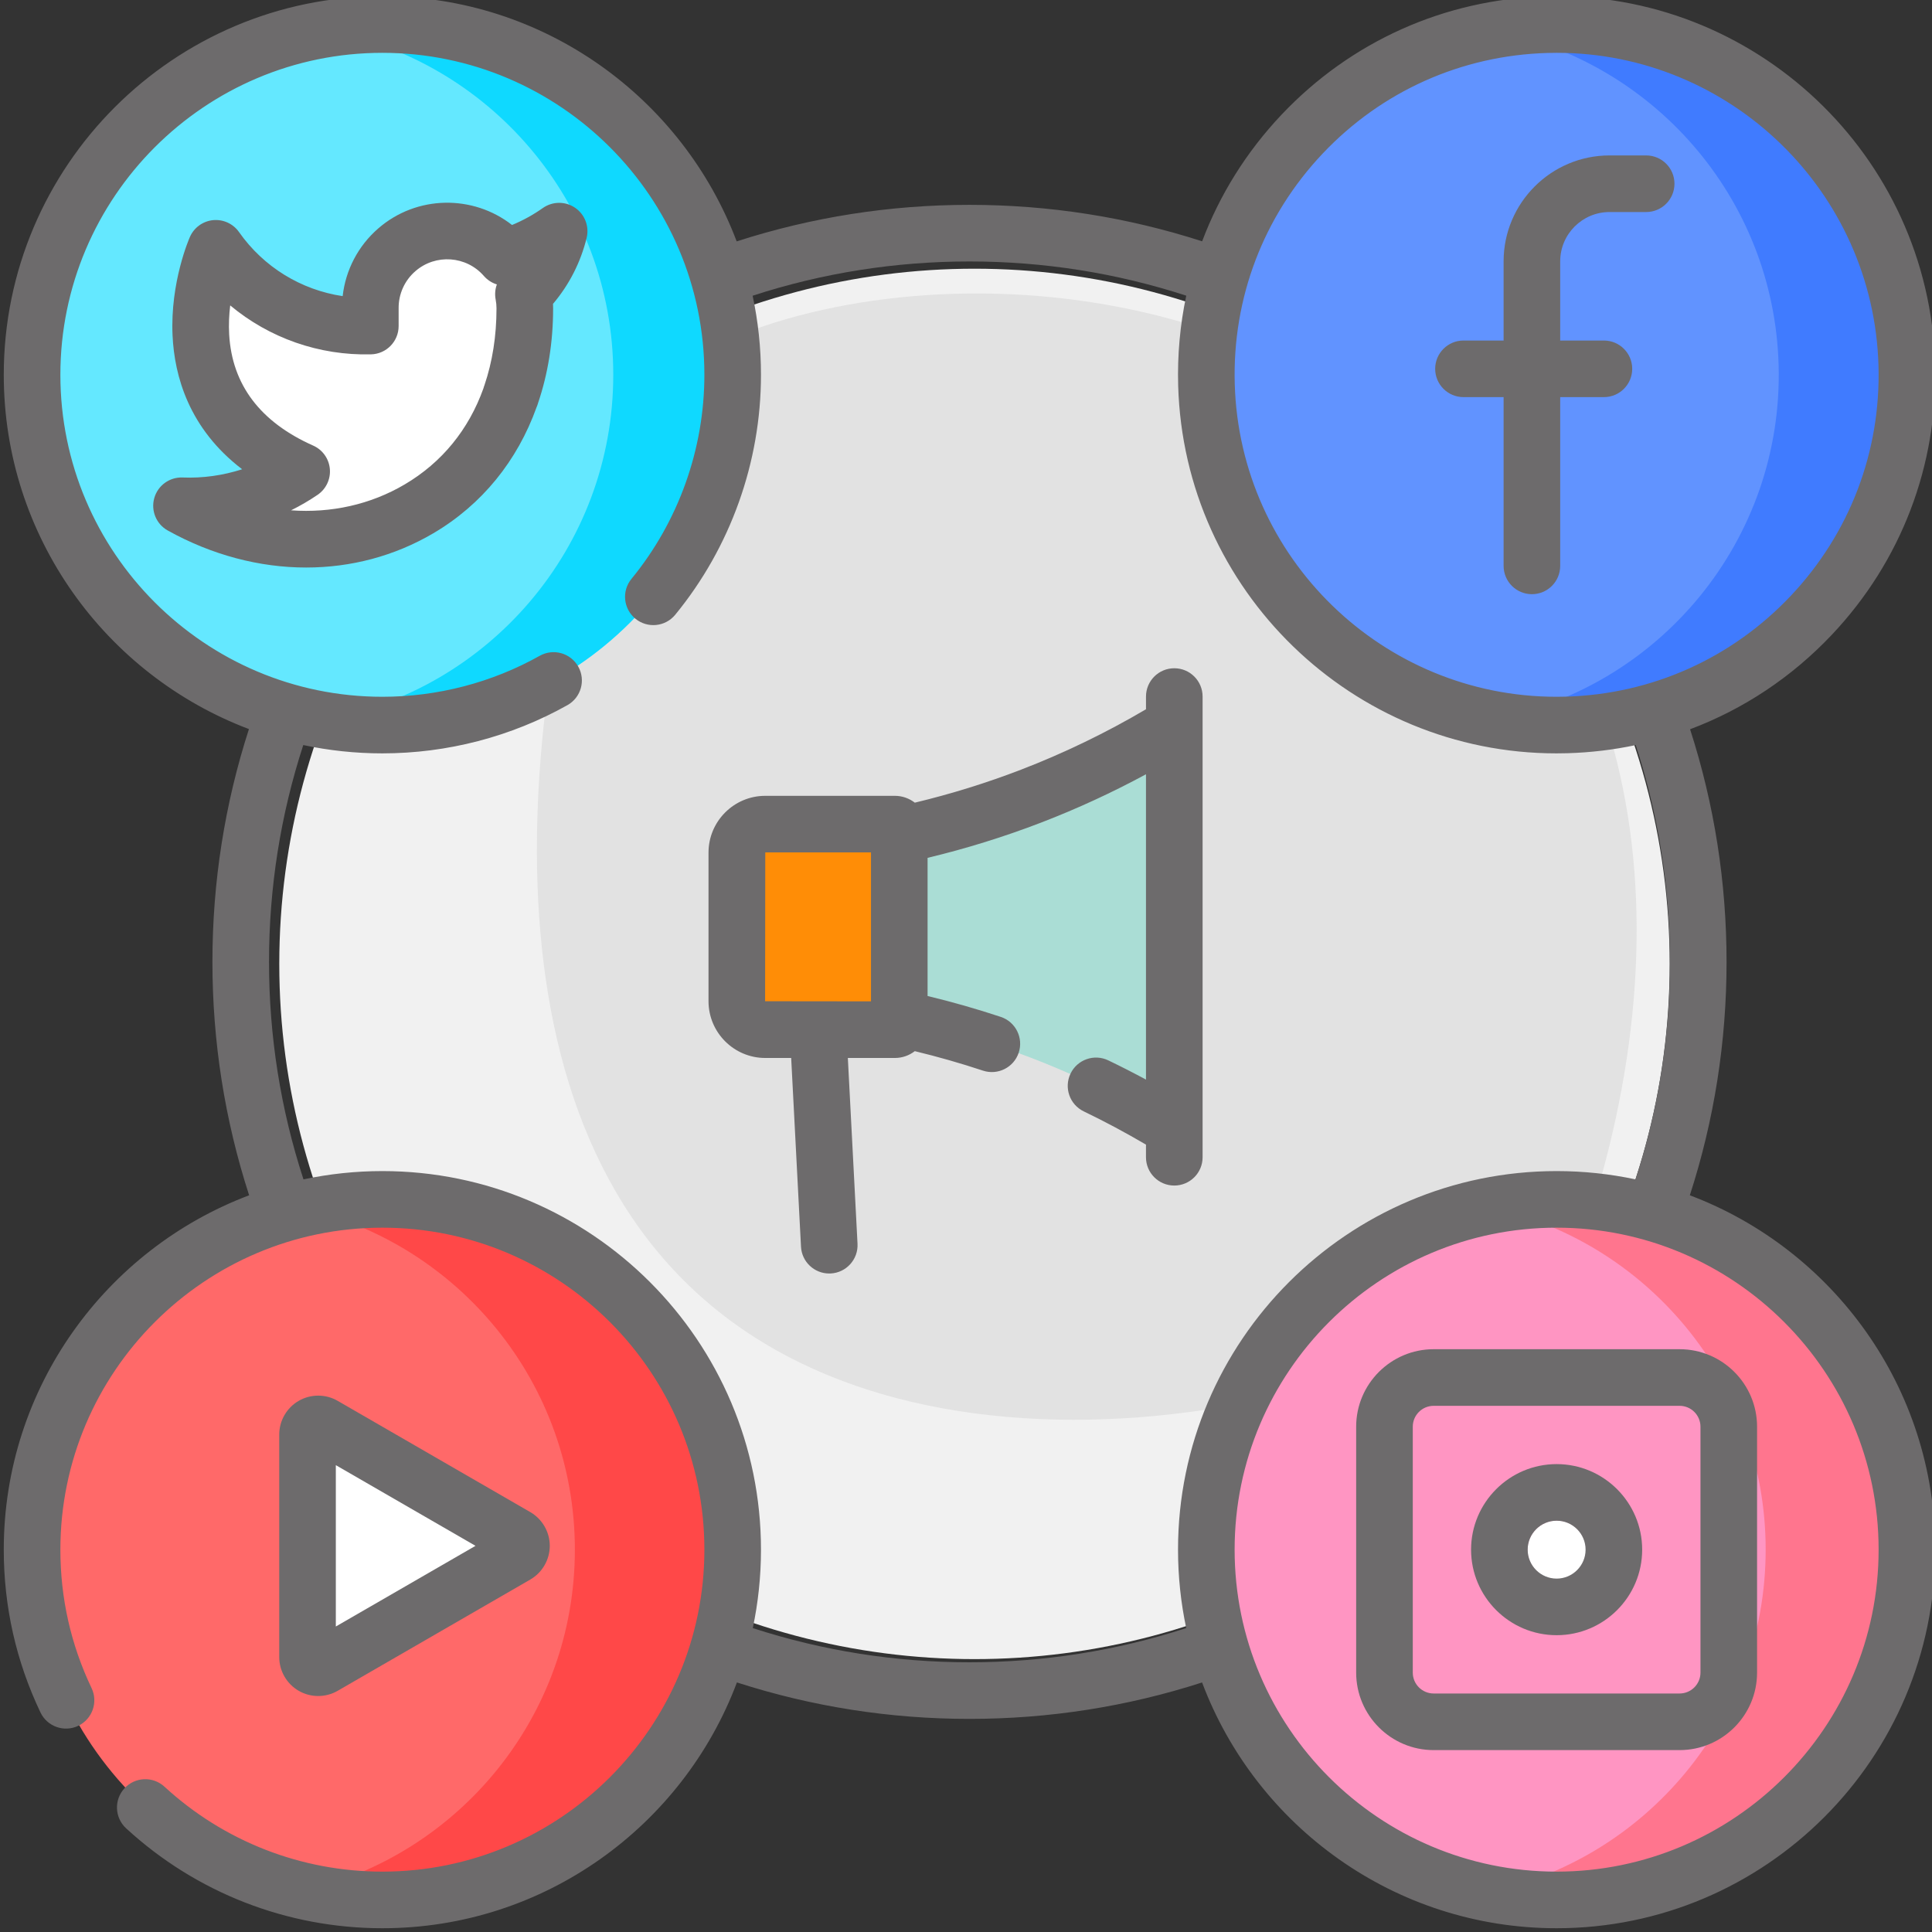 <svg width="160" height="160" viewBox="0 0 160 160" fill="none" xmlns="http://www.w3.org/2000/svg">
<rect x="0" y="0" width="160" height="160" fill="#333333" stroke="none"/>
<g clip-path="url(#clip0_569_9434)">
<circle cx="80.703" cy="79.827" r="57.574" fill="#F1F1F1"/>
<path d="M131.847 100.071C127.978 112.557 87.081 125.814 63.076 111.111C39.071 96.409 42.643 60.357 49.838 36.716C54.912 25.118 87.208 17.815 111.213 32.518C135.218 47.221 140.038 73.636 131.847 100.071Z" fill="#E2E2E2"/>
<path d="M60.678 31.04C60.678 15.018 47.689 2.031 31.666 2.031C15.645 2.031 2.656 15.018 2.656 31.04C2.656 47.061 15.645 60.048 31.666 60.048C47.689 60.048 60.678 47.061 60.678 31.04Z" fill="#64E8FF"/>
<path d="M31.668 2.031C29.982 2.031 28.33 2.177 26.723 2.452C40.388 4.8 50.788 16.705 50.788 31.04C50.788 45.375 40.388 57.279 26.723 59.627C28.33 59.902 29.982 60.048 31.668 60.048C47.691 60.048 60.679 47.061 60.679 31.04C60.679 15.018 47.691 2.031 31.668 2.031Z" fill="#0FD9FF"/>
<path d="M157.922 31.04C157.922 15.018 144.934 2.031 128.912 2.031C112.891 2.031 99.902 15.018 99.902 31.04C99.902 47.061 112.891 60.048 128.912 60.048C144.934 60.048 157.922 47.061 157.922 31.04Z" fill="#6193FF"/>
<path d="M157.913 30.209C157.454 14.194 144.1 1.584 128.084 2.043C126.558 2.087 125.063 2.248 123.608 2.517C136.763 4.952 146.898 16.295 147.297 30.209C147.712 44.697 137.428 57.008 123.605 59.562C125.59 59.929 127.645 60.096 129.744 60.035C145.76 59.578 158.371 46.223 157.913 30.209Z" fill="#407BFF"/>
<path d="M60.678 128.336C60.678 112.315 47.689 99.328 31.666 99.328C15.645 99.328 2.656 112.315 2.656 128.336C2.656 144.357 15.645 157.344 31.666 157.344C47.689 157.344 60.678 144.357 60.678 128.336Z" fill="#FF6969"/>
<path d="M31.666 99.328C29.42 99.328 27.232 99.583 25.133 100.067C38.008 103.03 47.608 114.562 47.608 128.336C47.608 142.11 38.008 153.642 25.133 156.606C27.232 157.089 29.42 157.344 31.666 157.344C47.689 157.344 60.677 144.357 60.677 128.336C60.677 112.315 47.689 99.328 31.666 99.328Z" fill="#FF4848"/>
<path d="M157.922 128.336C157.922 112.315 144.934 99.328 128.912 99.328C112.891 99.328 99.902 112.315 99.902 128.336C99.902 144.357 112.891 157.344 128.912 157.344C144.934 157.344 157.922 144.357 157.922 128.336Z" fill="#FF95C2"/>
<circle cx="128.929" cy="128.353" r="2.429" fill="white"/>
<path d="M128.911 99.328C126.908 99.328 124.952 99.53 123.064 99.917C136.283 102.622 146.225 114.318 146.225 128.336C146.225 142.354 136.283 154.049 123.062 156.754C124.952 157.141 126.908 157.344 128.911 157.344C144.933 157.344 157.921 144.357 157.921 128.336C157.921 112.316 144.933 99.328 128.911 99.328Z" fill="#FF758E"/>
<path d="M45.379 19.75C44.272 20.416 43.085 20.944 41.845 21.317C39.537 18.663 35.514 18.383 32.861 20.691C31.447 21.92 30.646 23.709 30.672 25.581V27.003C25.845 27.128 21.264 24.948 18.318 21.16C18.118 20.902 17.712 20.967 17.604 21.274C16.639 24.039 13.999 34.161 24.985 39.043C22.521 40.715 19.66 41.687 16.707 41.868C16.275 41.895 16.16 42.477 16.553 42.657C29.031 48.422 43.465 41.244 43.465 25.54C43.464 25.143 43.426 24.748 43.351 24.359C44.528 23.2 45.424 21.792 45.977 20.245C46.108 19.884 45.707 19.551 45.379 19.75Z" fill="white"/>
<path d="M25.469 128.018V118.804C25.469 118.125 26.204 117.702 26.791 118.041L34.768 122.648L42.744 127.256C43.331 127.595 43.331 128.443 42.744 128.782L34.768 133.39L26.791 137.997C26.204 138.336 25.469 137.912 25.469 137.233V128.018Z" fill="white"/>
<path d="M74.108 85.275H63.377C62.074 85.275 61.02 84.219 61.02 82.918V70.608C61.02 69.307 62.074 68.251 63.377 68.251H74.108C74.311 68.251 74.475 68.415 74.475 68.618V84.907C74.475 85.11 74.311 85.275 74.108 85.275Z" fill="#FF8D06"/>
<path d="M97.251 93.461C94.06 91.506 90.086 89.408 85.348 87.587C81.374 86.06 77.687 85.043 74.477 84.354C74.477 79.293 74.477 74.232 74.477 69.171C77.696 68.486 81.403 67.468 85.404 65.928C90.125 64.109 94.081 62.013 97.251 60.065V93.461Z" fill="#AADDD5"/>
<path d="M139.945 98.989C141.962 92.765 142.986 86.273 142.986 79.658C142.986 73.068 141.969 66.599 139.965 60.394C144.373 58.739 148.38 56.089 151.708 52.565C157.459 46.477 160.493 38.513 160.254 30.143C159.759 12.861 145.298 -0.792 128.014 -0.299C119.643 -0.06 111.867 3.425 106.116 9.514C103.212 12.589 101.002 16.143 99.556 19.985C93.35 17.982 86.881 16.965 80.288 16.965C73.692 16.965 67.218 17.985 61.008 19.99C56.53 8.138 45.067 -0.312 31.666 -0.312C14.377 -0.312 0.312 13.752 0.312 31.04C0.312 44.44 8.765 55.901 20.616 60.379C18.61 66.589 17.592 73.063 17.592 79.658C17.592 86.273 18.616 92.765 20.632 98.989C8.772 103.463 0.312 114.929 0.312 128.335C0.312 133.054 1.335 137.592 3.353 141.82C3.911 142.988 5.31 143.484 6.478 142.926C7.645 142.368 8.141 140.969 7.584 139.801C5.869 136.207 5 132.35 5 128.335C5 113.633 16.963 101.671 31.666 101.671C46.371 101.671 58.334 113.633 58.334 128.335C58.334 143.039 46.371 155 31.666 155C24.96 155 18.55 152.501 13.618 147.964C12.665 147.088 11.182 147.15 10.306 148.102C9.43 149.055 9.491 150.537 10.444 151.414C16.244 156.749 23.781 159.688 31.666 159.688C45.087 159.688 56.564 151.211 61.028 139.332C67.23 141.334 73.698 142.351 80.288 142.351C86.88 142.351 93.349 141.334 99.551 139.334C104.015 151.212 115.492 159.688 128.913 159.688C146.201 159.688 160.266 145.623 160.266 128.335C160.266 114.929 151.807 103.462 139.945 98.989ZM109.524 12.732C114.414 7.554 121.029 4.59 128.15 4.386C128.408 4.379 128.665 4.375 128.924 4.375C143.277 4.375 155.155 15.839 155.568 30.276C155.772 37.395 153.191 44.167 148.301 49.347C143.411 54.525 136.796 57.489 129.675 57.693C129.417 57.7 129.159 57.704 128.902 57.704C114.549 57.704 102.67 46.24 102.257 31.803C102.052 24.684 104.634 17.91 109.524 12.732ZM80.288 137.664C74.144 137.664 68.118 136.709 62.343 134.832C62.786 132.735 63.021 130.563 63.021 128.336C63.021 111.049 48.955 96.984 31.666 96.984C29.426 96.984 27.241 97.222 25.133 97.671C23.24 91.874 22.279 85.825 22.279 79.658C22.279 73.512 23.235 67.482 25.116 61.702C27.229 62.152 29.42 62.391 31.666 62.391C37.037 62.391 42.337 61.011 46.993 58.396C48.121 57.763 48.523 56.334 47.889 55.205C47.256 54.077 45.828 53.676 44.699 54.309C40.741 56.53 36.234 57.704 31.666 57.704C16.962 57.704 5 45.742 5 31.04C5 16.337 16.963 4.375 31.666 4.375C46.371 4.375 58.334 16.337 58.334 31.04C58.334 37.191 56.189 43.192 52.295 47.94C51.474 48.939 51.62 50.416 52.621 51.238C53.621 52.058 55.098 51.913 55.919 50.912C60.498 45.33 63.021 38.272 63.021 31.039C63.021 28.794 62.781 26.603 62.33 24.49C68.111 22.609 74.141 21.653 80.288 21.653C86.434 21.653 92.462 22.608 98.24 24.486C97.728 26.906 97.499 29.402 97.571 31.937C98.058 48.914 112.023 62.393 128.9 62.391C129.202 62.391 129.506 62.388 129.81 62.378C131.731 62.323 133.621 62.095 135.463 61.705C137.343 67.484 138.299 73.513 138.299 79.658C138.299 85.825 137.337 91.874 135.445 97.67C133.336 97.221 131.151 96.984 128.913 96.984C111.624 96.984 97.559 111.048 97.559 128.335C97.559 130.562 97.793 132.735 98.237 134.832C92.461 136.71 86.434 137.664 80.288 137.664ZM128.913 155C114.208 155 102.246 143.039 102.246 128.336C102.246 113.633 114.208 101.671 128.913 101.671C143.617 101.671 155.579 113.633 155.579 128.336C155.579 143.039 143.617 155 128.913 155Z" fill="#6D6B6C"/>
<path d="M47.625 17.205C46.817 16.655 45.753 16.664 44.955 17.228C44.157 17.791 43.302 18.261 42.404 18.633C39.184 16.113 34.517 16.143 31.32 18.922C29.658 20.367 28.619 22.366 28.378 24.524C24.939 24.012 21.831 22.119 19.793 19.216C19.307 18.525 18.486 18.151 17.648 18.231C16.807 18.313 16.076 18.84 15.732 19.612C15.665 19.763 14.088 23.367 14.29 27.777C14.444 31.152 15.651 35.503 20.054 38.862C18.468 39.374 16.793 39.611 15.125 39.544C14.038 39.501 13.068 40.208 12.775 41.252C12.482 42.297 12.944 43.407 13.893 43.934C17.57 45.977 21.509 47 25.358 47C29.055 47 32.669 46.055 35.884 44.164C39.916 41.792 42.846 38.16 44.436 33.726C44.486 33.613 44.528 33.496 44.561 33.375C45.379 30.967 45.807 28.329 45.807 25.531C45.807 25.409 45.803 25.286 45.798 25.164C47.136 23.587 48.091 21.718 48.584 19.697C48.814 18.748 48.433 17.754 47.625 17.205ZM33.507 40.123C30.673 41.791 27.42 42.502 24.104 42.262C24.863 41.886 25.597 41.459 26.299 40.981C27.002 40.504 27.393 39.681 27.317 38.834C27.241 37.986 26.712 37.246 25.934 36.901C21.558 34.955 19.218 31.863 18.98 27.708C18.931 26.858 18.974 26.04 19.065 25.293C22.289 27.987 26.419 29.456 30.729 29.346C32 29.313 33.013 28.273 33.013 27.002V25.581C33.013 25.571 33.013 25.56 33.013 25.549C32.997 24.364 33.5 23.237 34.396 22.46C36.071 21.003 38.617 21.18 40.073 22.855C40.366 23.191 40.74 23.429 41.148 23.555C41.005 23.947 40.966 24.376 41.047 24.799C41.094 25.044 41.118 25.296 41.118 25.538C41.118 27.836 40.776 29.962 40.126 31.886C40.09 31.974 40.061 32.066 40.037 32.158C38.82 35.565 36.604 38.301 33.507 40.123Z" fill="#6D6B6C"/>
<path d="M121.199 32.888H124.522V46.864C124.522 48.158 125.572 49.208 126.866 49.208C128.161 49.208 129.209 48.158 129.209 46.864V32.888H132.829C134.123 32.888 135.173 31.838 135.173 30.544C135.173 29.25 134.123 28.201 132.829 28.201H129.209V21.643C129.209 19.392 131.042 17.56 133.294 17.56H136.329C137.623 17.56 138.672 16.51 138.672 15.216C138.672 13.921 137.623 12.872 136.329 12.872H133.294C128.458 12.872 124.522 16.807 124.522 21.643V28.201H121.199C119.905 28.201 118.855 29.25 118.855 30.544C118.855 31.838 119.905 32.888 121.199 32.888Z" fill="#6D6B6C"/>
<path d="M26.35 140.457C26.908 140.457 27.466 140.313 27.963 140.026L43.916 130.811C44.911 130.237 45.529 129.166 45.529 128.018C45.529 126.87 44.911 125.8 43.916 125.226L27.963 116.011C26.969 115.436 25.734 115.436 24.739 116.011C23.744 116.585 23.125 117.655 23.125 118.804V137.233C23.125 138.381 23.744 139.452 24.739 140.026C25.236 140.314 25.792 140.457 26.35 140.457ZM27.812 121.338L39.38 128.019L27.812 134.7V121.338Z" fill="#6D6B6C"/>
<path d="M139.097 111.736H118.729C115.191 111.736 112.312 114.615 112.312 118.153V138.518C112.312 142.057 115.191 144.936 118.729 144.936H139.097C142.635 144.936 145.513 142.057 145.513 138.518V118.153C145.513 114.615 142.635 111.736 139.097 111.736ZM140.826 138.518C140.826 139.473 140.051 140.248 139.097 140.248H118.729C117.775 140.248 117 139.473 117 138.518V118.153C117 117.2 117.775 116.424 118.729 116.424H139.097C140.051 116.424 140.826 117.2 140.826 118.153V138.518Z" fill="#6D6B6C"/>
<path d="M128.913 121.251C125.007 121.251 121.828 124.43 121.828 128.336C121.828 132.243 125.007 135.42 128.913 135.42C132.819 135.42 135.998 132.243 135.998 128.336C135.998 124.43 132.819 121.251 128.913 121.251ZM128.913 130.733C127.591 130.733 126.516 129.657 126.516 128.336C126.516 127.014 127.591 125.939 128.913 125.939C130.235 125.939 131.311 127.014 131.311 128.336C131.311 129.657 130.235 130.733 128.913 130.733Z" fill="#6D6B6C"/>
<path d="M99.594 95.84V57.685C99.594 56.392 98.544 55.342 97.25 55.342C95.955 55.342 94.906 56.392 94.906 57.685V58.737C91.603 60.684 88.13 62.364 84.56 63.74C81.701 64.841 78.748 65.757 75.761 66.473C75.302 66.121 74.731 65.907 74.108 65.907H63.377C60.784 65.907 58.676 68.016 58.676 70.608V82.916C58.676 85.509 60.784 87.617 63.377 87.617H65.522L66.335 103.245C66.399 104.496 67.434 105.466 68.673 105.466C68.714 105.466 68.755 105.465 68.797 105.463C70.089 105.396 71.083 104.293 71.016 103.001L70.215 87.617H74.108C74.729 87.617 75.302 87.405 75.76 87.052C77.661 87.511 79.553 88.051 81.403 88.665C82.632 89.071 83.958 88.406 84.365 87.178C84.773 85.948 84.107 84.622 82.879 84.215C80.893 83.556 78.861 82.976 76.818 82.484V71.043C80.019 70.276 83.181 69.293 86.244 68.114C89.206 66.973 92.106 65.636 94.905 64.122V89.408C93.875 88.851 92.834 88.32 91.785 87.816C90.618 87.255 89.218 87.745 88.657 88.912C88.096 90.079 88.587 91.48 89.754 92.041C91.499 92.881 93.225 93.806 94.905 94.793V95.839C94.905 97.134 95.955 98.182 97.249 98.182C98.543 98.182 99.594 97.134 99.594 95.84ZM63.363 82.918L63.377 70.594H72.132V82.928L63.363 82.918Z" fill="#6D6B6C"/>
</g>
<defs>
<clipPath id="clip0_569_9434">
<rect width="160" height="160" fill="white"/>
</clipPath>
</defs>
</svg>
